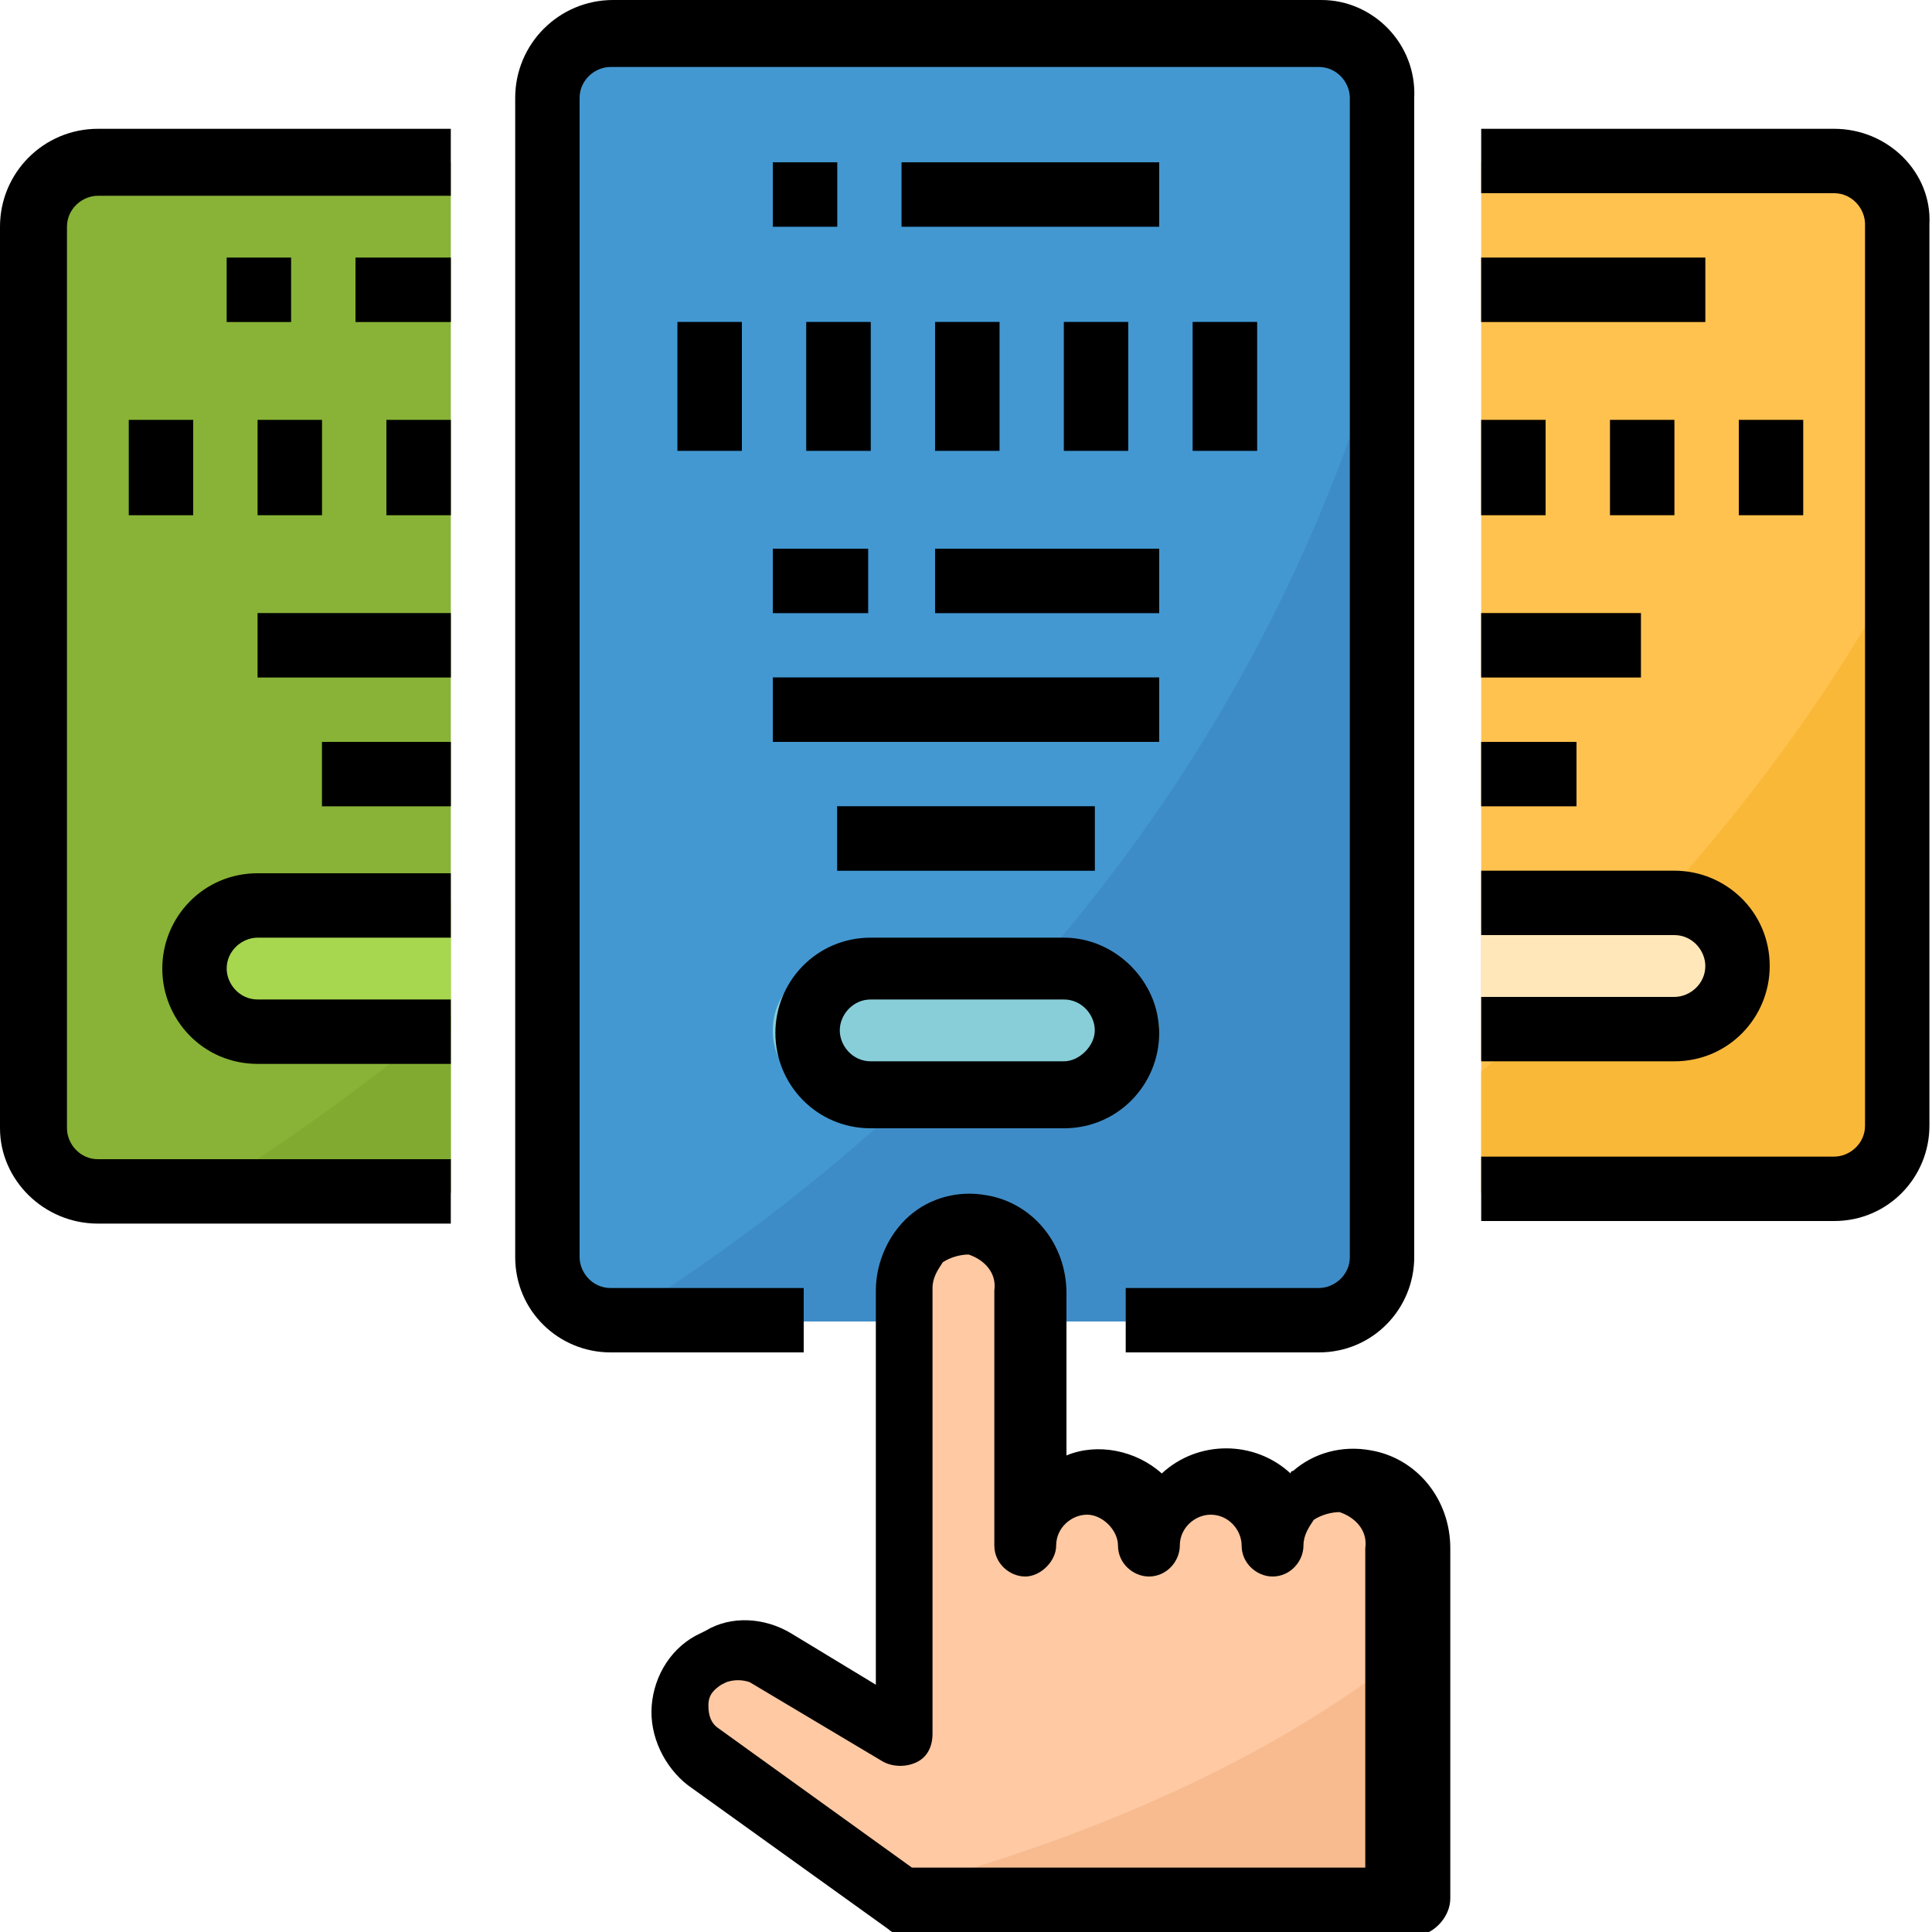 <?xml version="1.0" encoding="utf-8"?>
<!-- Generator: Adobe Illustrator 25.4.1, SVG Export Plug-In . SVG Version: 6.00 Build 0)  -->
<svg version="1.1" id="Layer_1" xmlns="http://www.w3.org/2000/svg" xmlns:xlink="http://www.w3.org/1999/xlink" x="0px" y="0px"
	 width="75px" height="75px" viewBox="0 0 75 75" style="enable-background:new 0 0 75 75;" xml:space="preserve">
<style type="text/css">
	.st0{fill:#FFC24F;}
	.st1{fill:#FAB839;}
	.st2{fill:#4398D1;}
	.st3{fill:#3E8CC7;}
	.st4{fill:#88B337;}
	.st5{fill:#80AB30;}
	.st6{fill:#87CED9;}
	.st7{fill:#A7D64F;}
	.st8{fill:#FFE7BA;}
	.st9{fill:#FEC9A3;}
	.st10{fill:#126099;}
	.st11{fill:#70942D;}
	.st12{fill:#ED9624;}
	.st13{fill:#F7BB8F;}
</style>
<path class="st0" d="M57.5,46.3h13.7c1.4,0,2.5-1.1,2.5-2.5v-35c0-1.4-1.1-2.5-2.5-2.5H57.5"/>
<path class="st1" d="M57.5,41.6v4.7h13.7c1.4,0,2.5-1.1,2.5-2.5V22.1C69.6,29.5,64.1,36.1,57.5,41.6z"/>
<path class="st2" d="M23.8,1.3h27.5c1.4,0,2.5,1.1,2.5,2.5v45c0,1.4-1.1,2.5-2.5,2.5H23.8c-1.4,0-2.5-1.1-2.5-2.5v-45
	C21.3,2.4,22.4,1.3,23.8,1.3z"/>
<path class="st3" d="M23.9,51.3h27.4c1.4,0,2.5-1.1,2.5-2.5V12.6C47.9,33.6,33,45.7,23.9,51.3z"/>
<path class="st4" d="M3.8,6.3c-1.4,0-2.5,1.1-2.5,2.5v35c0,1.4,1.1,2.5,2.5,2.5h13.7v-40H3.8z"/>
<path class="st5" d="M17.5,46.3v-6.9c-3,2.5-6.2,4.8-9.5,6.9H17.5z"/>
<path class="st6" d="M32.5,37.5h10c1.4,0,2.5,1.1,2.5,2.5c0,1.4-1.1,2.5-2.5,2.5h-10c-1.4,0-2.5-1.1-2.5-2.5
	C30,38.6,31.1,37.5,32.5,37.5z"/>
<path class="st7" d="M10,35c-1.4,0-2.5,1.1-2.5,2.5c0,1.4,1.1,2.5,2.5,2.5h7.5v-5H10z"/>
<path class="st8" d="M65,35h-7.5v5H65c1.4,0,2.5-1.1,2.5-2.5C67.5,36.1,66.4,35,65,35z"/>
<path class="st9" d="M52.9,57.5c-0.7-0.1-1.5,0.1-2,0.6C50.3,58.6,50,59.3,50,60c0-1.4-1.1-2.5-2.5-2.5c-1.4,0-2.5,1.1-2.5,2.5
	c0-1.4-1.1-2.5-2.5-2.5c-1.4,0-2.5,1.1-2.5,2.5v-9.9c0-1.3-0.8-2.4-2.1-2.6c-0.7-0.1-1.5,0.1-2,0.6C35.3,48.6,35,49.3,35,50v17.5
	l-5.2-3.1c-0.6-0.4-1.4-0.4-2.1-0.1l-0.2,0.1c-0.7,0.4-1.2,1.1-1.2,2c0,0.7,0.3,1.4,0.9,1.8l7.8,5.6h20V60.1
	C55,58.9,54.2,57.8,52.9,57.5z"/>
<g>
	<path class="st10" d="M30,6.3h2.5v2.5H30V6.3z"/>
	<path class="st10" d="M35,6.3h10v2.5H35V6.3z"/>
	<path class="st10" d="M26.3,12.5h2.5v5h-2.5V12.5z"/>
	<path class="st10" d="M31.3,12.5h2.5v5h-2.5V12.5z"/>
	<path class="st10" d="M36.3,12.5h2.5v5h-2.5V12.5z"/>
	<path class="st10" d="M41.3,12.5h2.5v5h-2.5V12.5z"/>
	<path class="st10" d="M46.3,12.5h2.5v5h-2.5V12.5z"/>
	<path class="st10" d="M36.3,21.3H45v2.5h-8.7V21.3z"/>
	<path class="st10" d="M30,21.3h3.7v2.5H30V21.3z"/>
	<path class="st10" d="M30,26.3h15v2.5H30V26.3z"/>
	<path class="st10" d="M32.5,31.3h10v2.5h-10V31.3z"/>
</g>
<path class="st11" d="M13.8,10h3.7v2.5h-3.7V10z"/>
<path class="st11" d="M5,16.3h2.5V20H5V16.3z"/>
<path class="st11" d="M10,16.3h2.5V20H10V16.3z"/>
<path class="st11" d="M15,16.3h2.5V20H15V16.3z"/>
<path class="st11" d="M8.8,10h2.5v2.5H8.8V10z"/>
<path class="st11" d="M10,23.8h7.5v2.5H10V23.8z"/>
<path class="st11" d="M12.5,28.8h5v2.5h-5V28.8z"/>
<path class="st12" d="M57.5,10h8.7v2.5h-8.7V10z"/>
<path class="st12" d="M67.5,16.3H70V20h-2.5V16.3z"/>
<path class="st12" d="M62.5,16.3H65V20h-2.5V16.3z"/>
<path class="st12" d="M57.5,16.3H60V20h-2.5V16.3z"/>
<path class="st12" d="M57.5,23.8h6.2v2.5h-6.2V23.8z"/>
<path class="st12" d="M57.5,28.8h3.7v2.5h-3.7V28.8z"/>
<path class="st13" d="M35,73.7h20v-9.9c-6.2,5.1-14.5,8.1-20.4,9.6L35,73.7z"/>
<path d="M51.3,0H23.8C21.7,0,20,1.7,20,3.8v45c0,2.1,1.7,3.7,3.7,3.7h7.5V50h-7.5c-0.7,0-1.2-0.6-1.2-1.2v-45c0-0.7,0.6-1.2,1.2-1.2
	h27.5c0.7,0,1.2,0.6,1.2,1.2v45c0,0.7-0.6,1.2-1.2,1.2h-7.5v2.5h7.5c2.1,0,3.7-1.7,3.7-3.7v-45C55,1.7,53.3,0,51.3,0z"/>
<path d="M3.8,47.5h13.7V45H3.8c-0.7,0-1.2-0.6-1.2-1.2v-35c0-0.7,0.6-1.2,1.2-1.2h13.7V5H3.8C1.7,5,0,6.7,0,8.8v35
	C0,45.8,1.7,47.5,3.8,47.5z"/>
<path d="M30,6.3h2.5v2.5H30V6.3z"/>
<path d="M35,6.3h10v2.5H35V6.3z"/>
<path d="M26.3,12.5h2.5v5h-2.5V12.5z"/>
<path d="M31.3,12.5h2.5v5h-2.5V12.5z"/>
<path d="M36.3,12.5h2.5v5h-2.5V12.5z"/>
<path d="M41.3,12.5h2.5v5h-2.5V12.5z"/>
<path d="M46.3,12.5h2.5v5h-2.5V12.5z"/>
<path d="M36.3,21.3H45v2.5h-8.7V21.3z"/>
<path d="M33.8,43.8h7.5c2.1,0,3.7-1.7,3.7-3.7s-1.7-3.7-3.7-3.7h-7.5c-2.1,0-3.7,1.7-3.7,3.7S31.7,43.8,33.8,43.8z M33.8,38.8h7.5
	c0.7,0,1.2,0.6,1.2,1.2s-0.6,1.2-1.2,1.2h-7.5c-0.7,0-1.2-0.6-1.2-1.2S33.1,38.8,33.8,38.8z"/>
<path d="M13.8,10h3.7v2.5h-3.7V10z"/>
<path d="M5,16.3h2.5V20H5V16.3z"/>
<path d="M10,16.3h2.5V20H10V16.3z"/>
<path d="M15,16.3h2.5V20H15V16.3z"/>
<path d="M8.8,10h2.5v2.5H8.8V10z"/>
<path d="M10,41.3h7.5v-2.5H10c-0.7,0-1.2-0.6-1.2-1.2c0-0.7,0.6-1.2,1.2-1.2h7.5v-2.5H10c-2.1,0-3.7,1.7-3.7,3.7
	C6.3,39.6,7.9,41.3,10,41.3z"/>
<path d="M71.2,5H57.5v2.5h13.7c0.7,0,1.2,0.6,1.2,1.2v35c0,0.7-0.6,1.2-1.2,1.2H57.5v2.5h13.7c2.1,0,3.7-1.7,3.7-3.7v-35
	C75,6.7,73.3,5,71.2,5z"/>
<path d="M57.5,10h8.7v2.5h-8.7V10z"/>
<path d="M67.5,16.3H70V20h-2.5V16.3z"/>
<path d="M62.5,16.3H65V20h-2.5V16.3z"/>
<path d="M57.5,16.3H60V20h-2.5V16.3z"/>
<path d="M57.5,33.8v2.5H65c0.7,0,1.2,0.6,1.2,1.2c0,0.7-0.6,1.2-1.2,1.2h-7.5v2.5H65c2.1,0,3.7-1.7,3.7-3.7c0-2.1-1.7-3.7-3.7-3.7
	H57.5z"/>
<path d="M56.3,73.7V60.1c0-1.9-1.3-3.5-3.1-3.8c-1.1-0.2-2.2,0.1-3,0.8c0,0-0.1,0-0.1,0.1c-1.4-1.3-3.6-1.3-5,0
	c-1-0.9-2.5-1.2-3.7-0.7v-6.3c0-1.9-1.3-3.5-3.1-3.8c-1.1-0.2-2.2,0.1-3,0.8c-0.8,0.7-1.3,1.8-1.3,2.9v15.3l-3.3-2
	c-1-0.6-2.3-0.7-3.3-0.1l-0.2,0.1c-1.1,0.5-1.8,1.6-1.9,2.8s0.5,2.4,1.4,3.1l7.8,5.6c0.2,0.2,0.5,0.2,0.7,0.2h20
	C55.7,75,56.3,74.4,56.3,73.7z M53.8,72.5H35.4l-7.5-5.4c-0.3-0.2-0.4-0.5-0.4-0.9s0.2-0.6,0.5-0.8l0.2-0.1c0.3-0.1,0.6-0.1,0.9,0
	l5.2,3.1c0.4,0.2,0.9,0.2,1.3,0c0.4-0.2,0.6-0.6,0.6-1.1V50c0-0.4,0.2-0.7,0.4-1c0.3-0.2,0.7-0.3,1-0.3c0.6,0.2,1.1,0.7,1,1.4V60
	c0,0.7,0.6,1.2,1.2,1.2s1.2-0.6,1.2-1.2c0-0.7,0.6-1.2,1.2-1.2s1.2,0.6,1.2,1.2c0,0.7,0.6,1.2,1.2,1.2c0.7,0,1.2-0.6,1.2-1.2
	c0-0.7,0.6-1.2,1.2-1.2c0.7,0,1.2,0.6,1.2,1.2c0,0.7,0.6,1.2,1.2,1.2c0.7,0,1.2-0.6,1.2-1.2c0-0.4,0.2-0.7,0.4-1
	c0.3-0.2,0.7-0.3,1-0.3c0.6,0.2,1.1,0.7,1,1.4V72.5z"/>
<path d="M30,21.3h3.7v2.5H30V21.3z"/>
<path d="M30,26.3h15v2.5H30V26.3z"/>
<path d="M32.5,31.3h10v2.5h-10V31.3z"/>
<path d="M10,23.8h7.5v2.5H10V23.8z"/>
<path d="M12.5,28.8h5v2.5h-5V28.8z"/>
<path d="M57.5,23.8h6.2v2.5h-6.2V23.8z"/>
<path d="M57.5,28.8h3.7v2.5h-3.7V28.8z"/>
</svg>
